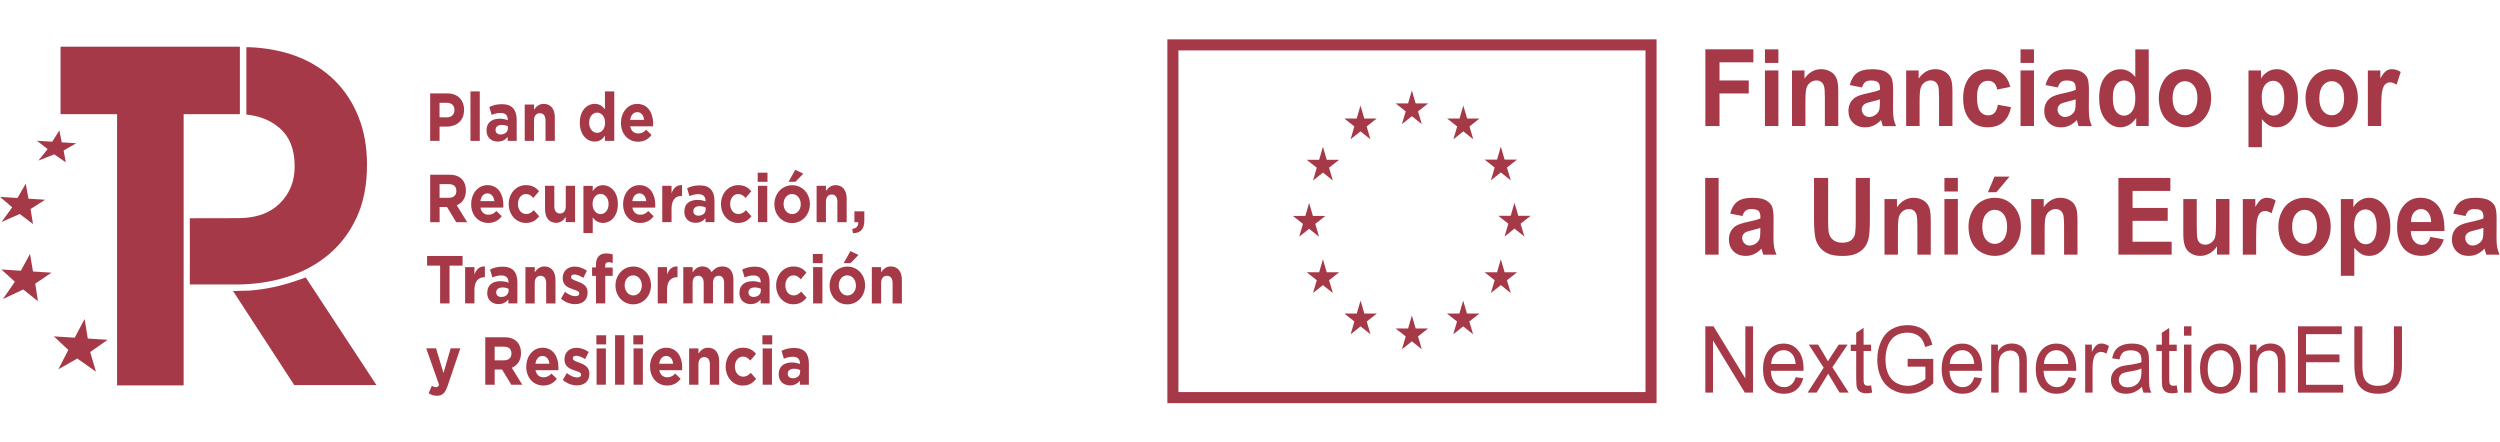 <svg xmlns="http://www.w3.org/2000/svg" width="226" height="40" viewBox="0 0 226 40" fill="none"><path d="M21.685 4.222V10.322H16.601V34.84H10.583V10.322H5.473V4.222H21.685Z" fill="#A63948"></path><path d="M27.636 25.08L26.795 25.375C25.427 25.854 24.021 26.153 22.597 26.267L21.068 26.308L26.601 34.812H34.032L27.636 25.076V25.08Z" fill="#A63948"></path><path d="M9.727 30.718L7.936 30.603L7.648 28.839L6.755 30.526L4.867 30.407L6.176 31.635L5.278 33.383L6.987 32.409L8.676 33.6L8.153 31.823L9.727 30.718Z" fill="#A63948"></path><path d="M4.654 24.65L2.983 24.544L2.714 22.951L1.884 24.474L0.123 24.36L1.345 25.469L0.265 27.029L2.101 26.169L3.428 27.229L3.188 25.641L4.654 24.65Z" fill="#A63948"></path><path d="M4.078 18.055L2.572 17.961L2.329 16.605L1.581 17.899L0 17.797L1.103 18.742L0.135 20.069L1.783 19.344L2.983 20.253L2.763 18.898L4.078 18.055Z" fill="#A63948"></path><path d="M6.893 12.949L5.581 12.867L5.364 11.795L4.721 12.81L3.342 12.724L4.306 13.477L3.469 14.517L4.901 13.952L5.947 14.677L5.753 13.604L6.893 12.949Z" fill="#A63948"></path><path d="M32.403 10.55C31.883 9.252 31.143 8.135 30.178 7.201C29.214 6.268 28.044 5.535 26.657 5.032C24.41 4.221 22.272 4.266 22.272 4.266C22.272 6.301 22.28 8.307 22.272 10.354C23.248 10.46 24.294 10.747 25.229 11.537C26.164 12.323 26.635 13.477 26.635 14.996V15.082C26.635 16.396 26.186 17.498 25.293 18.386C24.395 19.279 23.139 19.721 21.517 19.721L17.158 19.729C17.169 21.739 17.158 23.712 17.158 25.718H21.308C22.956 25.718 24.504 25.493 25.943 25.039C27.382 24.588 28.642 23.909 29.719 23C30.791 22.095 31.64 20.974 32.253 19.631C32.87 18.288 33.176 16.728 33.176 14.943V14.857C33.176 13.281 32.919 11.844 32.399 10.546" fill="#A63948"></path><path d="M40.41 10.608C40.836 10.608 41.083 10.325 41.083 9.957V9.945C41.083 9.523 40.821 9.294 40.392 9.294H39.734V10.604H40.41V10.608ZM38.881 8.446H40.466C41.39 8.446 41.95 9.052 41.95 9.928V9.941C41.95 10.931 41.251 11.447 40.384 11.447H39.737V12.733H38.885V8.446H38.881Z" fill="#A63948"></path><path d="M43.371 8.263H42.53V12.737H43.371V8.263Z" fill="#A63948"></path><path d="M45.916 11.579V11.415C45.771 11.341 45.584 11.292 45.378 11.292C45.019 11.292 44.799 11.452 44.799 11.746V11.759C44.799 12.008 44.986 12.156 45.258 12.156C45.651 12.156 45.916 11.918 45.916 11.579ZM43.984 11.791V11.779C43.984 11.063 44.477 10.731 45.176 10.731C45.475 10.731 45.692 10.789 45.901 10.866V10.813C45.901 10.428 45.685 10.211 45.266 10.211C44.944 10.211 44.716 10.277 44.447 10.387L44.234 9.679C44.559 9.519 44.881 9.417 45.386 9.417C45.845 9.417 46.178 9.552 46.387 9.785C46.608 10.031 46.709 10.391 46.709 10.834V12.737H45.894V12.381C45.688 12.631 45.408 12.799 44.997 12.799C44.436 12.799 43.98 12.442 43.98 11.796" fill="#A63948"></path><path d="M47.438 9.449H48.279V9.916C48.473 9.642 48.724 9.388 49.15 9.388C49.785 9.388 50.156 9.854 50.156 10.608V12.736H49.314V10.902C49.314 10.46 49.127 10.235 48.802 10.235C48.477 10.235 48.275 10.464 48.275 10.902V12.736H47.434V9.453H47.438V9.449Z" fill="#A63948"></path><path d="M54.701 11.1V11.088C54.701 10.543 54.372 10.179 53.984 10.179C53.595 10.179 53.258 10.535 53.258 11.088V11.1C53.258 11.644 53.591 12.009 53.984 12.009C54.376 12.009 54.701 11.648 54.701 11.1ZM52.414 11.1V11.088C52.414 9.99 53.06 9.389 53.763 9.389C54.212 9.389 54.488 9.618 54.686 9.88V8.263H55.531V12.737H54.686V12.267C54.484 12.574 54.2 12.799 53.763 12.799C53.072 12.799 52.414 12.197 52.414 11.1Z" fill="#A63948"></path><path d="M58.23 10.838C58.181 10.42 57.957 10.138 57.606 10.138C57.254 10.138 57.03 10.416 56.967 10.838H58.234H58.23ZM56.137 11.112V11.1C56.137 10.162 56.738 9.393 57.602 9.393C58.593 9.393 59.045 10.244 59.045 11.178C59.045 11.251 59.037 11.337 59.034 11.423H56.97C57.052 11.845 57.322 12.066 57.695 12.066C57.98 12.066 58.185 11.968 58.413 11.726L58.895 12.201C58.619 12.582 58.219 12.811 57.68 12.811C56.791 12.811 56.133 12.119 56.133 11.116" fill="#A63948"></path><path d="M40.601 17.879C41.016 17.879 41.255 17.633 41.255 17.273V17.261C41.255 16.855 41.001 16.646 40.586 16.646H39.737V17.879H40.601ZM38.885 15.795H40.657C41.15 15.795 41.531 15.946 41.786 16.229C42.002 16.466 42.118 16.806 42.118 17.211V17.224C42.118 17.916 41.782 18.349 41.288 18.554L42.234 20.085H41.24L40.41 18.714H39.741V20.085H38.889V15.795H38.885Z" fill="#A63948"></path><path d="M44.69 18.181C44.642 17.764 44.417 17.481 44.066 17.481C43.715 17.481 43.49 17.76 43.427 18.181H44.694H44.69ZM42.597 18.456V18.444C42.597 17.506 43.199 16.736 44.062 16.736C45.053 16.736 45.505 17.588 45.505 18.521C45.505 18.595 45.498 18.681 45.494 18.767H43.431C43.513 19.189 43.782 19.41 44.156 19.41C44.44 19.41 44.642 19.311 44.874 19.074L45.356 19.545C45.079 19.925 44.679 20.155 44.141 20.155C43.251 20.155 42.593 19.463 42.593 18.46" fill="#A63948"></path><path d="M45.987 18.46V18.448C45.987 17.51 46.634 16.736 47.542 16.736C48.099 16.736 48.451 16.945 48.727 17.289L48.212 17.899C48.025 17.678 47.838 17.539 47.539 17.539C47.12 17.539 46.821 17.948 46.821 18.431V18.444C46.821 18.947 47.112 19.348 47.572 19.348C47.853 19.348 48.047 19.213 48.253 19L48.746 19.553C48.458 19.901 48.126 20.155 47.535 20.155C46.645 20.155 45.991 19.397 45.991 18.46" fill="#A63948"></path><path d="M49.27 18.927V16.798H50.111V18.632C50.111 19.074 50.297 19.299 50.623 19.299C50.948 19.299 51.146 19.07 51.146 18.632V16.798H51.987V20.081H51.146V19.614C50.952 19.889 50.701 20.143 50.279 20.143C49.643 20.143 49.273 19.676 49.273 18.923" fill="#A63948"></path><path d="M55.015 18.448V18.436C55.015 17.892 54.682 17.527 54.29 17.527C53.897 17.527 53.568 17.887 53.568 18.436V18.448C53.568 18.993 53.897 19.357 54.29 19.357C54.682 19.357 55.015 19.001 55.015 18.448ZM52.742 16.803H53.583V17.273C53.785 16.966 54.069 16.741 54.507 16.741C55.198 16.741 55.856 17.343 55.856 18.44V18.453C55.856 19.55 55.209 20.151 54.507 20.151C54.058 20.151 53.781 19.922 53.583 19.66V21.069H52.742V16.803Z" fill="#A63948"></path><path d="M58.424 18.181C58.376 17.764 58.151 17.481 57.8 17.481C57.449 17.481 57.224 17.76 57.161 18.181H58.428H58.424ZM56.331 18.456V18.444C56.331 17.506 56.933 16.736 57.796 16.736C58.787 16.736 59.239 17.588 59.239 18.521C59.239 18.595 59.232 18.681 59.228 18.767H57.164C57.247 19.189 57.512 19.41 57.89 19.41C58.174 19.41 58.376 19.311 58.607 19.074L59.09 19.545C58.813 19.925 58.413 20.155 57.875 20.155C56.985 20.155 56.327 19.463 56.327 18.46" fill="#A63948"></path><path d="M59.867 16.798H60.708V17.461C60.88 17.011 61.157 16.712 61.654 16.737V17.711H61.609C61.048 17.711 60.708 18.088 60.708 18.87V20.081H59.867V16.798Z" fill="#A63948"></path><path d="M63.796 18.922V18.759C63.65 18.685 63.464 18.636 63.258 18.636C62.899 18.636 62.678 18.796 62.678 19.086V19.099C62.678 19.348 62.865 19.496 63.138 19.496C63.531 19.496 63.796 19.258 63.796 18.918M61.864 19.131V19.119C61.864 18.403 62.357 18.071 63.056 18.071C63.355 18.071 63.572 18.128 63.781 18.206V18.153C63.781 17.768 63.565 17.551 63.146 17.551C62.824 17.551 62.596 17.621 62.327 17.731L62.114 17.019C62.439 16.859 62.761 16.757 63.265 16.757C63.725 16.757 64.058 16.892 64.267 17.125C64.488 17.371 64.589 17.731 64.589 18.173V20.081H63.774V19.725C63.568 19.975 63.288 20.142 62.877 20.142C62.316 20.142 61.86 19.786 61.86 19.135" fill="#A63948"></path><path d="M65.176 18.46V18.448C65.176 17.51 65.823 16.736 66.731 16.736C67.288 16.736 67.639 16.945 67.916 17.289L67.4 17.899C67.213 17.678 67.026 17.539 66.723 17.539C66.305 17.539 66.006 17.948 66.006 18.431V18.444C66.006 18.947 66.297 19.348 66.757 19.348C67.041 19.348 67.232 19.213 67.437 19L67.931 19.553C67.643 19.901 67.31 20.155 66.72 20.155C65.83 20.155 65.176 19.397 65.176 18.46Z" fill="#A63948"></path><path d="M68.517 16.798H69.359V20.081H68.517V16.798ZM68.495 15.61H69.381V16.437H68.495V15.61Z" fill="#A63948"></path><path d="M71.893 15.352L72.618 15.7L71.901 16.437H71.28L71.893 15.352ZM72.387 18.46V18.448C72.387 17.965 72.073 17.539 71.605 17.539C71.138 17.539 70.835 17.952 70.835 18.435V18.448C70.835 18.931 71.153 19.356 71.617 19.356C72.08 19.356 72.387 18.947 72.387 18.464M70.005 18.464V18.452C70.005 17.51 70.693 16.744 71.617 16.744C72.54 16.744 73.216 17.498 73.216 18.439V18.452C73.216 19.397 72.532 20.163 71.605 20.163C70.678 20.163 70.005 19.41 70.005 18.468" fill="#A63948"></path><path d="M73.826 16.798H74.667V17.264C74.862 16.99 75.112 16.736 75.534 16.736C76.17 16.736 76.54 17.203 76.54 17.956V20.085H75.699V18.251C75.699 17.809 75.512 17.584 75.191 17.584C74.869 17.584 74.663 17.813 74.663 18.251V20.085H73.822V16.802H73.826V16.798Z" fill="#A63948"></path><path d="M77.041 20.692C77.422 20.647 77.613 20.434 77.583 20.086H77.239V19.107H78.136V19.934C78.136 20.745 77.77 21.068 77.112 21.081L77.041 20.696V20.692Z" fill="#A63948"></path><path d="M39.786 24.012H38.608V23.14H41.816V24.012H40.638V27.43H39.786V24.012Z" fill="#A63948"></path><path d="M42.047 24.147H42.889V24.81C43.06 24.356 43.337 24.061 43.834 24.085V25.06H43.789C43.229 25.06 42.889 25.436 42.889 26.218V27.43H42.047V24.147Z" fill="#A63948"></path><path d="M45.976 26.271V26.107C45.83 26.034 45.643 25.985 45.438 25.985C45.079 25.985 44.858 26.144 44.858 26.435V26.447C44.858 26.697 45.045 26.844 45.318 26.844C45.711 26.844 45.976 26.607 45.976 26.267M44.047 26.48V26.468C44.047 25.751 44.537 25.42 45.24 25.42C45.539 25.42 45.756 25.477 45.965 25.555V25.502C45.965 25.117 45.748 24.9 45.329 24.9C45.008 24.9 44.78 24.969 44.511 25.08L44.298 24.367C44.623 24.208 44.944 24.105 45.449 24.105C45.909 24.105 46.242 24.241 46.451 24.474C46.671 24.72 46.772 25.08 46.772 25.522V27.43H45.957V27.074C45.752 27.327 45.468 27.491 45.06 27.491C44.499 27.491 44.044 27.135 44.044 26.484" fill="#A63948"></path><path d="M47.501 24.146H48.342V24.613C48.537 24.339 48.787 24.085 49.21 24.085C49.845 24.085 50.215 24.552 50.215 25.305V27.434H49.374V25.6C49.374 25.158 49.187 24.932 48.866 24.932C48.544 24.932 48.339 25.162 48.339 25.6V27.434H47.498V24.151H47.501V24.146Z" fill="#A63948"></path><path d="M50.716 26.996L51.075 26.382C51.397 26.64 51.733 26.775 52.01 26.775C52.253 26.775 52.365 26.677 52.365 26.529V26.517C52.365 26.317 52.077 26.247 51.752 26.136C51.337 26.001 50.866 25.788 50.866 25.15V25.137C50.866 24.47 51.355 24.098 51.95 24.098C52.324 24.098 52.735 24.237 53.056 24.478L52.735 25.121C52.44 24.933 52.148 24.814 51.931 24.814C51.714 24.814 51.621 24.912 51.621 25.043V25.056C51.621 25.24 51.905 25.326 52.223 25.449C52.638 25.6 53.12 25.821 53.12 26.423V26.435C53.12 27.164 52.626 27.496 51.983 27.496C51.569 27.496 51.105 27.34 50.712 27" fill="#A63948"></path><path d="M53.872 24.941H53.524V24.175H53.872V23.966C53.872 23.602 53.954 23.34 54.111 23.168C54.264 22.996 54.492 22.91 54.791 22.91C55.057 22.91 55.232 22.947 55.389 23.004V23.778C55.266 23.729 55.15 23.7 55.008 23.7C54.814 23.7 54.705 23.811 54.705 24.056V24.183H55.386V24.941H54.716V27.43H53.875V24.941H53.872Z" fill="#A63948"></path><path d="M58.021 25.809V25.797C58.021 25.314 57.707 24.892 57.24 24.892C56.772 24.892 56.469 25.302 56.469 25.785V25.797C56.469 26.28 56.783 26.706 57.251 26.706C57.718 26.706 58.021 26.296 58.021 25.813M55.64 25.813V25.801C55.64 24.859 56.328 24.094 57.251 24.094C58.174 24.094 58.851 24.847 58.851 25.789V25.801C58.851 26.747 58.167 27.512 57.24 27.512C56.312 27.512 55.64 26.759 55.64 25.817" fill="#A63948"></path><path d="M59.46 24.147H60.301V24.81C60.473 24.356 60.75 24.061 61.247 24.085V25.06H61.202C60.641 25.06 60.301 25.436 60.301 26.218V27.43H59.46V24.147Z" fill="#A63948"></path><path d="M61.774 24.146H62.615V24.613C62.809 24.339 63.063 24.085 63.49 24.085C63.878 24.085 64.17 24.273 64.327 24.605C64.589 24.269 64.899 24.085 65.299 24.085C65.923 24.085 66.301 24.503 66.301 25.293V27.43H65.46V25.596C65.46 25.154 65.28 24.928 64.966 24.928C64.652 24.928 64.454 25.158 64.454 25.596V27.43H63.613V25.596C63.613 25.154 63.434 24.928 63.12 24.928C62.806 24.928 62.611 25.158 62.611 25.596V27.43H61.77V24.146H61.774Z" fill="#A63948"></path><path d="M68.783 26.271V26.107C68.637 26.034 68.45 25.985 68.245 25.985C67.886 25.985 67.662 26.144 67.662 26.435V26.447C67.662 26.697 67.852 26.844 68.121 26.844C68.514 26.844 68.779 26.607 68.779 26.267M66.847 26.48V26.468C66.847 25.751 67.34 25.42 68.039 25.42C68.338 25.42 68.555 25.477 68.764 25.555V25.502C68.764 25.117 68.547 24.9 68.129 24.9C67.807 24.9 67.579 24.969 67.31 25.08L67.097 24.367C67.422 24.208 67.744 24.105 68.248 24.105C68.708 24.105 69.041 24.241 69.25 24.474C69.471 24.72 69.572 25.08 69.572 25.522V27.43H68.757V27.074C68.551 27.327 68.271 27.491 67.86 27.491C67.299 27.491 66.843 27.135 66.843 26.484" fill="#A63948"></path><path d="M70.163 25.809V25.797C70.163 24.86 70.809 24.09 71.718 24.09C72.275 24.09 72.622 24.299 72.903 24.642L72.387 25.253C72.2 25.031 72.013 24.892 71.714 24.892C71.295 24.892 70.996 25.302 70.996 25.785V25.797C70.996 26.301 71.288 26.706 71.748 26.706C72.028 26.706 72.222 26.571 72.428 26.358L72.918 26.911C72.63 27.259 72.301 27.508 71.707 27.508C70.817 27.508 70.163 26.751 70.163 25.813" fill="#A63948"></path><path d="M73.504 24.147H74.346V27.431H73.504V24.147ZM73.482 22.96H74.368V23.787H73.482V22.96Z" fill="#A63948"></path><path d="M76.88 22.701L77.605 23.049L76.888 23.786H76.267L76.88 22.701ZM77.374 25.808V25.796C77.374 25.313 77.06 24.891 76.596 24.891C76.132 24.891 75.826 25.301 75.826 25.788V25.8C75.826 26.283 76.144 26.709 76.607 26.709C77.071 26.709 77.377 26.3 77.377 25.817M74.996 25.817V25.804C74.996 24.863 75.684 24.097 76.603 24.097C77.523 24.097 78.204 24.851 78.204 25.792V25.804C78.204 26.75 77.519 27.516 76.596 27.516C75.673 27.516 74.996 26.762 74.996 25.821" fill="#A63948"></path><path d="M78.813 24.146H79.654V24.613C79.849 24.339 80.099 24.085 80.525 24.085C81.161 24.085 81.531 24.552 81.531 25.305V27.434H80.69V25.6C80.69 25.158 80.503 24.932 80.181 24.932C79.86 24.932 79.654 25.162 79.654 25.6V27.434H78.813V24.151V24.146Z" fill="#A63948"></path><path d="M38.754 35.548L39.038 34.873C39.15 34.947 39.289 35 39.397 35C39.543 35 39.621 34.951 39.692 34.787L38.53 31.491H39.419L40.092 33.727L40.739 31.491H41.614L40.474 34.856C40.246 35.524 40.003 35.778 39.498 35.778C39.195 35.778 38.967 35.692 38.75 35.548" fill="#A63948"></path><path d="M45.58 32.572C45.995 32.572 46.234 32.327 46.234 31.966V31.954C46.234 31.549 45.98 31.34 45.565 31.34H44.717V32.572H45.58ZM43.864 30.488H45.636C46.13 30.488 46.511 30.64 46.765 30.922C46.982 31.16 47.098 31.5 47.098 31.905V31.917C47.098 32.609 46.761 33.043 46.268 33.248L47.214 34.779H46.219L45.389 33.407H44.72V34.779H43.868V30.488H43.864Z" fill="#A63948"></path><path d="M49.67 32.879C49.621 32.461 49.397 32.179 49.046 32.179C48.694 32.179 48.47 32.453 48.403 32.879H49.67ZM47.577 33.153V33.141C47.577 32.203 48.178 31.434 49.042 31.434C50.032 31.434 50.485 32.285 50.485 33.219C50.485 33.292 50.477 33.378 50.474 33.464H48.41C48.492 33.886 48.758 34.107 49.135 34.107C49.419 34.107 49.621 34.009 49.853 33.771L50.335 34.242C50.059 34.619 49.659 34.852 49.12 34.852C48.231 34.852 47.573 34.16 47.573 33.157" fill="#A63948"></path><path d="M50.881 34.34L51.24 33.726C51.561 33.984 51.898 34.119 52.174 34.119C52.417 34.119 52.53 34.021 52.53 33.873V33.861C52.53 33.66 52.242 33.591 51.916 33.48C51.502 33.345 51.027 33.128 51.027 32.494V32.481C51.027 31.814 51.517 31.441 52.111 31.441C52.485 31.441 52.896 31.581 53.217 31.822L52.896 32.465C52.604 32.277 52.309 32.158 52.092 32.158C51.875 32.158 51.782 32.256 51.782 32.387V32.399C51.782 32.584 52.066 32.67 52.384 32.792C52.799 32.944 53.281 33.165 53.281 33.767V33.779C53.281 34.508 52.788 34.839 52.148 34.839C51.733 34.839 51.27 34.684 50.873 34.344" fill="#A63948"></path><path d="M53.931 31.495H54.772V34.778H53.931V31.495ZM53.909 30.308H54.795V31.135H53.909V30.308Z" fill="#A63948"></path><path d="M56.443 30.304H55.602V34.778H56.443V30.304Z" fill="#A63948"></path><path d="M57.273 31.495H58.114V34.778H57.273V31.495ZM57.251 30.308H58.137V31.135H57.251V30.308Z" fill="#A63948"></path><path d="M60.855 32.879C60.806 32.461 60.586 32.179 60.23 32.179C59.875 32.179 59.655 32.453 59.591 32.879H60.858H60.855ZM58.761 33.153V33.141C58.761 32.203 59.363 31.434 60.227 31.434C61.217 31.434 61.673 32.285 61.673 33.219C61.673 33.292 61.666 33.378 61.662 33.464H59.599C59.681 33.886 59.95 34.107 60.324 34.107C60.608 34.107 60.813 34.009 61.045 33.771L61.528 34.242C61.251 34.619 60.851 34.852 60.316 34.852C59.427 34.852 58.769 34.16 58.769 33.157" fill="#A63948"></path><path d="M62.297 31.495H63.139V31.962C63.333 31.687 63.583 31.434 64.01 31.434C64.645 31.434 65.015 31.9 65.015 32.654V34.782H64.174V32.948C64.174 32.506 63.987 32.281 63.666 32.281C63.344 32.281 63.139 32.51 63.139 32.948V34.782H62.297V31.499V31.495Z" fill="#A63948"></path><path d="M65.602 33.153V33.141C65.602 32.203 66.249 31.434 67.157 31.434C67.714 31.434 68.066 31.642 68.342 31.986L67.826 32.596C67.639 32.375 67.453 32.236 67.153 32.236C66.735 32.236 66.436 32.645 66.436 33.129V33.141C66.436 33.644 66.727 34.05 67.187 34.05C67.467 34.05 67.662 33.914 67.867 33.702L68.357 34.254C68.069 34.602 67.74 34.856 67.146 34.856C66.256 34.856 65.602 34.099 65.602 33.161" fill="#A63948"></path><path d="M68.944 31.495H69.785V34.778H68.944V31.495ZM68.921 30.308H69.807V31.135H68.921V30.308Z" fill="#A63948"></path><path d="M72.331 33.62V33.456C72.185 33.382 71.998 33.333 71.793 33.333C71.434 33.333 71.213 33.493 71.213 33.784V33.796C71.213 34.05 71.4 34.193 71.673 34.193C72.066 34.193 72.331 33.956 72.331 33.616M70.398 33.829V33.816C70.398 33.1 70.892 32.768 71.591 32.768C71.89 32.768 72.107 32.826 72.316 32.903V32.85C72.316 32.465 72.099 32.248 71.68 32.248C71.359 32.248 71.131 32.314 70.862 32.428L70.649 31.716C70.974 31.556 71.295 31.454 71.8 31.454C72.26 31.454 72.593 31.589 72.802 31.823C73.022 32.068 73.123 32.428 73.123 32.871V34.778H72.308V34.422C72.103 34.676 71.819 34.84 71.411 34.84C70.851 34.84 70.394 34.484 70.394 33.833" fill="#A63948"></path><path d="M149.253 4.057V35.943H106.03V4.057H149.253Z" stroke="#A63948"></path><path d="M126.733 11.225L127.634 10.508L128.531 11.225L128.187 10.066L129.1 9.35H127.974L127.634 8.175L127.29 9.35H126.165L127.077 10.066L126.733 11.225Z" fill="#A63948"></path><path d="M122.091 12.592L122.988 11.876L123.885 12.592L123.545 11.43L124.457 10.713H123.332L122.988 9.538L122.644 10.717L121.522 10.713L122.435 11.43L122.091 12.592Z" fill="#A63948"></path><path d="M119.594 13.268L119.25 14.447L118.125 14.443L119.037 15.159L118.696 16.322L119.594 15.601L120.491 16.322L120.147 15.159L121.059 14.443H119.938L119.594 13.268Z" fill="#A63948"></path><path d="M118.345 20.681L119.242 21.398L118.902 20.239L119.81 19.523H118.689L118.345 18.348L118.001 19.523H116.879L117.788 20.239L117.448 21.398L118.345 20.681Z" fill="#A63948"></path><path d="M119.938 24.615L119.594 23.44L119.25 24.615H118.125L119.037 25.332L118.696 26.49L119.594 25.774L120.491 26.49L120.147 25.332L121.059 24.615H119.938Z" fill="#A63948"></path><path d="M123.339 28.346L122.995 27.171L122.651 28.346H121.53L122.438 29.062L122.098 30.221L122.995 29.504L123.892 30.221L123.552 29.062L124.464 28.346H123.339Z" fill="#A63948"></path><path d="M127.978 29.696L127.634 28.521L127.29 29.696H126.165L127.077 30.413L126.737 31.572L127.634 30.855L128.531 31.572L128.187 30.413L129.1 29.696H127.978Z" fill="#A63948"></path><path d="M132.613 28.346L132.27 27.171L131.926 28.346H130.804L131.716 29.062L131.372 30.221L132.27 29.504L133.167 30.221L132.827 29.062L133.739 28.346H132.613Z" fill="#A63948"></path><path d="M136.019 24.615L135.675 23.44L135.331 24.615H134.21L135.118 25.332L134.778 26.49L135.675 25.774L136.573 26.49L136.229 25.332L137.141 24.615H136.019Z" fill="#A63948"></path><path d="M138.374 19.507H137.253L136.909 18.332L136.565 19.511L135.44 19.507L136.352 20.223L136.012 21.386L136.909 20.666L137.806 21.386L137.462 20.223L138.374 19.507Z" fill="#A63948"></path><path d="M134.778 16.305L135.675 15.588L136.573 16.305L136.229 15.146L137.141 14.43H136.019L135.675 13.255L135.331 14.43H134.21L135.118 15.146L134.778 16.305Z" fill="#A63948"></path><path d="M132.285 9.542L131.941 10.717L130.819 10.713L131.728 11.433L131.388 12.592L132.285 11.876L133.182 12.592L132.842 11.433L133.75 10.713H132.629L132.285 9.542Z" fill="#A63948"></path><path d="M154.165 11.392V4.457H158.505V5.632H155.443V7.274H158.086V8.449H155.443V11.396H154.165V11.392Z" fill="#A63948"></path><path d="M159.551 5.689V4.461H160.766V5.689H159.551ZM159.551 11.392V6.369H160.766V11.392H159.551Z" fill="#A63948"></path><path d="M166.183 11.392H164.968V8.829C164.968 8.289 164.942 7.937 164.889 7.777C164.837 7.617 164.755 7.494 164.635 7.404C164.519 7.314 164.377 7.273 164.213 7.273C164.004 7.273 163.813 7.335 163.648 7.462C163.48 7.589 163.368 7.756 163.304 7.961C163.241 8.166 163.211 8.555 163.211 9.116V11.392H161.996V6.369H163.125V7.105C163.525 6.536 164.03 6.254 164.635 6.254C164.904 6.254 165.147 6.307 165.368 6.414C165.589 6.52 165.757 6.655 165.873 6.819C165.985 6.983 166.067 7.171 166.112 7.376C166.157 7.58 166.179 7.883 166.179 8.268V11.392H166.183Z" fill="#A63948"></path><path d="M168.321 7.905L167.218 7.688C167.342 7.2 167.555 6.844 167.857 6.611C168.16 6.378 168.609 6.259 169.207 6.259C169.749 6.259 170.153 6.328 170.418 6.468C170.684 6.607 170.87 6.787 170.979 7.004C171.087 7.221 171.14 7.618 171.14 8.195L171.128 9.747C171.128 10.189 171.147 10.512 171.188 10.725C171.226 10.934 171.3 11.159 171.405 11.401H170.205C170.175 11.311 170.134 11.18 170.089 11.008C170.071 10.93 170.056 10.877 170.044 10.852C169.839 11.073 169.614 11.237 169.379 11.348C169.143 11.458 168.889 11.511 168.624 11.511C168.153 11.511 167.779 11.372 167.506 11.09C167.233 10.807 167.099 10.455 167.099 10.025C167.099 9.743 167.162 9.489 167.286 9.268C167.409 9.047 167.585 8.875 167.805 8.756C168.029 8.637 168.351 8.535 168.77 8.445C169.338 8.33 169.73 8.22 169.947 8.117V7.986C169.947 7.733 169.891 7.548 169.775 7.442C169.659 7.331 169.442 7.278 169.125 7.278C168.908 7.278 168.74 7.323 168.62 7.417C168.5 7.512 168.4 7.675 168.325 7.909L168.321 7.905ZM169.943 8.981C169.786 9.039 169.543 9.104 169.203 9.186C168.867 9.264 168.646 9.342 168.542 9.419C168.385 9.542 168.302 9.698 168.302 9.886C168.302 10.074 168.366 10.234 168.493 10.369C168.62 10.504 168.781 10.574 168.975 10.574C169.196 10.574 169.401 10.496 169.603 10.336C169.749 10.218 169.846 10.07 169.891 9.898C169.921 9.784 169.94 9.571 169.94 9.251V8.985H169.943V8.981Z" fill="#A63948"></path><path d="M176.504 11.392H175.289V8.829C175.289 8.289 175.263 7.937 175.21 7.777C175.158 7.617 175.076 7.494 174.956 7.404C174.84 7.314 174.698 7.273 174.534 7.273C174.324 7.273 174.134 7.335 173.969 7.462C173.801 7.589 173.689 7.756 173.625 7.961C173.562 8.166 173.532 8.555 173.532 9.116V11.392H172.317V6.369H173.446V7.105C173.846 6.536 174.35 6.254 174.956 6.254C175.225 6.254 175.468 6.307 175.689 6.414C175.909 6.52 176.078 6.655 176.193 6.819C176.306 6.983 176.388 7.171 176.433 7.376C176.478 7.58 176.5 7.883 176.5 8.268V11.392H176.504Z" fill="#A63948"></path><path d="M181.737 7.855L180.541 8.093C180.5 7.831 180.41 7.634 180.268 7.503C180.126 7.372 179.939 7.303 179.715 7.303C179.412 7.303 179.173 7.417 178.99 7.647C178.81 7.876 178.721 8.257 178.721 8.793C178.721 9.391 178.81 9.808 178.993 10.058C179.177 10.308 179.423 10.426 179.73 10.426C179.962 10.426 180.149 10.353 180.294 10.209C180.44 10.066 180.545 9.821 180.605 9.468L181.797 9.69C181.674 10.287 181.435 10.742 181.083 11.049C180.732 11.356 180.261 11.507 179.67 11.507C179.001 11.507 178.463 11.274 178.066 10.811C177.666 10.349 177.468 9.706 177.468 8.887C177.468 8.068 177.67 7.413 178.07 6.951C178.47 6.488 179.012 6.259 179.692 6.259C180.249 6.259 180.694 6.39 181.023 6.652C181.352 6.914 181.592 7.315 181.734 7.855H181.737Z" fill="#A63948"></path><path d="M182.657 5.689V4.461H183.872V5.689H182.657ZM182.657 11.392V6.369H183.872V11.392H182.657Z" fill="#A63948"></path><path d="M186.021 7.905L184.918 7.688C185.042 7.2 185.255 6.844 185.558 6.611C185.86 6.378 186.309 6.259 186.907 6.259C187.449 6.259 187.853 6.328 188.118 6.468C188.384 6.607 188.571 6.787 188.679 7.004C188.787 7.221 188.84 7.618 188.84 8.195L188.829 9.747C188.829 10.189 188.847 10.512 188.888 10.725C188.926 10.934 189.001 11.159 189.105 11.401H187.905C187.875 11.311 187.834 11.18 187.789 11.008C187.771 10.93 187.756 10.877 187.745 10.852C187.539 11.073 187.315 11.237 187.079 11.348C186.844 11.458 186.589 11.511 186.324 11.511C185.853 11.511 185.479 11.372 185.206 11.09C184.933 10.807 184.799 10.455 184.799 10.025C184.799 9.743 184.862 9.489 184.986 9.268C185.109 9.047 185.285 8.875 185.505 8.756C185.73 8.637 186.051 8.535 186.47 8.445C187.038 8.33 187.431 8.22 187.647 8.117V7.986C187.647 7.733 187.591 7.548 187.475 7.442C187.36 7.331 187.143 7.278 186.825 7.278C186.608 7.278 186.44 7.323 186.32 7.417C186.201 7.512 186.1 7.675 186.025 7.909L186.021 7.905ZM187.644 8.981C187.487 9.039 187.244 9.104 186.903 9.186C186.567 9.264 186.346 9.342 186.242 9.419C186.085 9.542 186.003 9.698 186.003 9.886C186.003 10.074 186.066 10.234 186.193 10.369C186.32 10.504 186.481 10.574 186.675 10.574C186.896 10.574 187.102 10.496 187.303 10.336C187.449 10.218 187.546 10.07 187.591 9.898C187.621 9.784 187.64 9.571 187.64 9.251V8.985H187.644V8.981Z" fill="#A63948"></path><path d="M194.242 11.392H193.113V10.655C192.926 10.941 192.705 11.154 192.451 11.298C192.197 11.437 191.939 11.506 191.681 11.506C191.154 11.506 190.701 11.273 190.328 10.81C189.95 10.344 189.763 9.697 189.763 8.866C189.763 8.035 189.946 7.367 190.313 6.925C190.679 6.483 191.139 6.262 191.7 6.262C192.212 6.262 192.657 6.495 193.03 6.962V4.465H194.245V11.4V11.392H194.242ZM191.001 8.772C191.001 9.308 191.068 9.697 191.202 9.934C191.397 10.282 191.673 10.454 192.025 10.454C192.305 10.454 192.541 10.323 192.739 10.065C192.933 9.803 193.034 9.419 193.034 8.899C193.034 8.321 192.941 7.908 192.75 7.654C192.559 7.4 192.316 7.273 192.021 7.273C191.726 7.273 191.49 7.4 191.296 7.65C191.101 7.9 191.004 8.276 191.004 8.772H191.001Z" fill="#A63948"></path><path d="M195.158 8.809C195.158 8.366 195.258 7.941 195.457 7.527C195.655 7.114 195.935 6.798 196.301 6.581C196.664 6.364 197.072 6.254 197.52 6.254C198.215 6.254 198.784 6.5 199.225 6.995C199.67 7.49 199.89 8.113 199.89 8.866C199.89 9.619 199.666 10.258 199.217 10.757C198.769 11.257 198.204 11.506 197.528 11.506C197.109 11.506 196.705 11.404 196.324 11.195C195.943 10.986 195.651 10.684 195.453 10.278C195.255 9.877 195.154 9.386 195.154 8.809H195.158ZM196.402 8.878C196.402 9.378 196.511 9.758 196.728 10.024C196.944 10.29 197.21 10.421 197.528 10.421C197.845 10.421 198.111 10.29 198.324 10.024C198.537 9.758 198.645 9.373 198.645 8.87C198.645 8.366 198.537 7.998 198.324 7.736C198.111 7.47 197.845 7.339 197.528 7.339C197.21 7.339 196.944 7.47 196.728 7.736C196.511 8.002 196.402 8.383 196.402 8.882V8.878Z" fill="#A63948"></path><path d="M203.262 6.369H204.395V7.105C204.541 6.852 204.739 6.647 204.989 6.491C205.24 6.332 205.516 6.254 205.823 6.254C206.354 6.254 206.806 6.483 207.18 6.942C207.55 7.4 207.737 8.035 207.737 8.854C207.737 9.672 207.55 10.344 207.176 10.81C206.802 11.277 206.35 11.506 205.815 11.506C205.561 11.506 205.333 11.453 205.128 11.343C204.922 11.232 204.705 11.044 204.477 10.774V13.304H203.262V6.369ZM204.462 8.796C204.462 9.361 204.563 9.779 204.769 10.049C204.974 10.319 205.221 10.454 205.516 10.454C205.812 10.454 206.032 10.332 206.219 10.082C206.406 9.836 206.499 9.427 206.499 8.862C206.499 8.334 206.402 7.945 206.212 7.687C206.017 7.433 205.778 7.302 205.494 7.302C205.21 7.302 204.952 7.429 204.754 7.679C204.559 7.928 204.458 8.301 204.458 8.792H204.462V8.796Z" fill="#A63948"></path><path d="M208.421 8.809C208.421 8.366 208.522 7.941 208.72 7.527C208.918 7.114 209.198 6.798 209.565 6.581C209.927 6.364 210.335 6.254 210.783 6.254C211.479 6.254 212.047 6.5 212.488 6.995C212.933 7.49 213.153 8.113 213.153 8.866C213.153 9.619 212.929 10.258 212.48 10.757C212.032 11.257 211.467 11.506 210.791 11.506C210.372 11.506 209.968 11.404 209.587 11.195C209.206 10.986 208.914 10.684 208.716 10.278C208.518 9.877 208.417 9.386 208.417 8.809H208.421ZM209.666 8.878C209.666 9.378 209.774 9.758 209.991 10.024C210.208 10.29 210.473 10.421 210.791 10.421C211.108 10.421 211.374 10.29 211.587 10.024C211.8 9.758 211.908 9.373 211.908 8.87C211.908 8.366 211.8 7.998 211.587 7.736C211.374 7.47 211.108 7.339 210.791 7.339C210.473 7.339 210.208 7.47 209.991 7.736C209.774 8.002 209.666 8.383 209.666 8.882V8.878Z" fill="#A63948"></path><path d="M215.269 11.392H214.054V6.369H215.183V7.081C215.378 6.745 215.549 6.52 215.703 6.414C215.856 6.307 216.032 6.254 216.226 6.254C216.503 6.254 216.768 6.336 217.026 6.504L216.649 7.662C216.443 7.519 216.252 7.445 216.077 7.445C215.901 7.445 215.763 7.498 215.643 7.601C215.523 7.703 215.434 7.887 215.363 8.158C215.295 8.424 215.262 8.989 215.262 9.84V11.392H215.269Z" fill="#A63948"></path><path d="M154.149 23.019V16.084H155.364V23.019H154.149Z" fill="#A63948"></path><path d="M157.514 19.527L156.411 19.31C156.534 18.823 156.748 18.466 157.05 18.233C157.353 18 157.802 17.881 158.4 17.881C158.942 17.881 159.346 17.951 159.611 18.09C159.876 18.229 160.063 18.409 160.172 18.626C160.28 18.843 160.333 19.24 160.333 19.817L160.321 21.369C160.321 21.811 160.34 22.134 160.381 22.347C160.418 22.556 160.493 22.781 160.598 23.023H159.398C159.368 22.933 159.327 22.802 159.282 22.63C159.263 22.552 159.248 22.499 159.237 22.474C159.032 22.695 158.807 22.859 158.572 22.97C158.336 23.08 158.082 23.133 157.817 23.133C157.346 23.133 156.972 22.994 156.699 22.712C156.426 22.429 156.292 22.077 156.292 21.647C156.292 21.365 156.355 21.111 156.478 20.89C156.602 20.669 156.777 20.497 156.998 20.378C157.222 20.259 157.544 20.157 157.962 20.067C158.531 19.952 158.923 19.842 159.14 19.739V19.608C159.14 19.355 159.084 19.171 158.968 19.064C158.852 18.953 158.635 18.9 158.318 18.9C158.101 18.9 157.933 18.945 157.813 19.039C157.693 19.134 157.592 19.297 157.518 19.531L157.514 19.527ZM159.136 20.603C158.979 20.661 158.736 20.726 158.396 20.808C158.06 20.886 157.839 20.964 157.734 21.041C157.577 21.164 157.495 21.32 157.495 21.508C157.495 21.696 157.559 21.856 157.686 21.991C157.813 22.126 157.974 22.196 158.168 22.196C158.389 22.196 158.594 22.118 158.796 21.958C158.942 21.84 159.039 21.692 159.084 21.52C159.114 21.406 159.133 21.193 159.133 20.873V20.607H159.136V20.603Z" fill="#A63948"></path><path d="M163.984 16.084H165.263V19.838C165.263 20.436 165.278 20.821 165.311 20.997C165.368 21.279 165.495 21.509 165.704 21.681C165.91 21.852 166.19 21.939 166.549 21.939C166.908 21.939 167.184 21.857 167.371 21.697C167.554 21.533 167.667 21.337 167.704 21.099C167.741 20.862 167.76 20.469 167.76 19.92V16.084H169.038V19.728C169.038 20.559 169.005 21.148 168.934 21.492C168.866 21.836 168.736 22.127 168.552 22.364C168.366 22.602 168.119 22.79 167.809 22.929C167.498 23.068 167.091 23.138 166.59 23.138C165.984 23.138 165.528 23.06 165.214 22.909C164.9 22.757 164.654 22.557 164.474 22.311C164.295 22.065 164.175 21.812 164.115 21.541C164.033 21.144 163.988 20.559 163.988 19.781V16.08L163.984 16.084Z" fill="#A63948"></path><path d="M174.545 23.019H173.33V20.456C173.33 19.916 173.304 19.564 173.252 19.404C173.199 19.244 173.117 19.121 172.998 19.031C172.882 18.941 172.74 18.9 172.575 18.9C172.366 18.9 172.175 18.962 172.011 19.089C171.842 19.215 171.73 19.383 171.667 19.588C171.603 19.793 171.573 20.182 171.573 20.742V23.019H170.358V17.995H171.487V18.732C171.887 18.163 172.392 17.881 172.998 17.881C173.267 17.881 173.51 17.934 173.73 18.041C173.951 18.147 174.119 18.282 174.235 18.446C174.347 18.61 174.429 18.798 174.474 19.003C174.519 19.211 174.541 19.51 174.541 19.895V23.019H174.545Z" fill="#A63948"></path><path d="M175.775 17.312V16.084H176.99V17.312H175.775ZM175.775 23.015V17.992H176.99V23.015H175.775Z" fill="#A63948"></path><path d="M177.954 20.435C177.954 19.993 178.055 19.567 178.253 19.154C178.452 18.741 178.732 18.425 179.098 18.208C179.461 17.991 179.868 17.881 180.317 17.881C181.012 17.881 181.58 18.126 182.022 18.622C182.466 19.117 182.687 19.739 182.687 20.493C182.687 21.246 182.463 21.885 182.014 22.384C181.566 22.884 181.001 23.133 180.324 23.133C179.906 23.133 179.502 23.031 179.121 22.822C178.739 22.613 178.448 22.311 178.25 21.905C178.052 21.504 177.951 21.013 177.951 20.435H177.954ZM179.199 20.505C179.199 21.005 179.308 21.385 179.524 21.651C179.741 21.917 180.007 22.048 180.324 22.048C180.642 22.048 180.908 21.917 181.121 21.651C181.334 21.385 181.442 21 181.442 20.497C181.442 19.993 181.334 19.625 181.121 19.363C180.908 19.097 180.642 18.966 180.324 18.966C180.007 18.966 179.741 19.097 179.524 19.363C179.308 19.629 179.199 20.01 179.199 20.509V20.505ZM179.708 17.377L180.302 15.965H181.663L180.474 17.377H179.704H179.708Z" fill="#A63948"></path><path d="M187.808 23.019H186.593V20.456C186.593 19.916 186.567 19.564 186.515 19.404C186.463 19.244 186.38 19.121 186.261 19.031C186.145 18.941 186.003 18.9 185.838 18.9C185.629 18.9 185.438 18.962 185.274 19.089C185.106 19.215 184.994 19.383 184.93 19.588C184.866 19.797 184.837 20.182 184.837 20.742V23.019H183.622V17.995H184.751V18.732C185.151 18.163 185.655 17.881 186.261 17.881C186.53 17.881 186.773 17.934 186.993 18.041C187.214 18.147 187.382 18.282 187.498 18.446C187.61 18.61 187.692 18.798 187.737 19.003C187.782 19.207 187.805 19.51 187.805 19.895V23.019H187.808Z" fill="#A63948"></path><path d="M191.505 23.019V16.084H196.201V17.259H192.784V18.798H195.961V19.965H192.784V21.852H196.32V23.019H191.505Z" fill="#A63948"></path><path d="M200.417 23.019V22.265C200.249 22.531 200.032 22.744 199.759 22.9C199.486 23.055 199.199 23.133 198.896 23.133C198.593 23.133 198.313 23.059 198.066 22.912C197.823 22.765 197.643 22.556 197.535 22.286C197.427 22.02 197.371 21.647 197.371 21.172V17.995H198.586V20.304C198.586 21.012 198.608 21.442 198.653 21.602C198.698 21.762 198.78 21.889 198.896 21.979C199.015 22.073 199.165 22.118 199.344 22.118C199.55 22.118 199.737 22.056 199.901 21.93C200.066 21.807 200.178 21.651 200.238 21.467C200.298 21.283 200.328 20.832 200.328 20.112V17.991H201.542V23.015H200.414H200.417V23.019Z" fill="#A63948"></path><path d="M203.965 23.019H202.75V17.995H203.879V18.708C204.073 18.372 204.245 18.147 204.399 18.041C204.552 17.934 204.728 17.881 204.922 17.881C205.199 17.881 205.464 17.963 205.722 18.131L205.344 19.289C205.139 19.146 204.948 19.072 204.772 19.072C204.597 19.072 204.458 19.125 204.339 19.228C204.219 19.33 204.129 19.514 204.058 19.785C203.991 20.051 203.957 20.616 203.957 21.467V23.019H203.965Z" fill="#A63948"></path><path d="M205.965 20.436C205.965 19.993 206.066 19.568 206.264 19.154C206.462 18.741 206.742 18.425 207.109 18.208C207.471 17.991 207.879 17.881 208.327 17.881C209.023 17.881 209.591 18.127 210.032 18.622C210.477 19.117 210.697 19.739 210.697 20.493C210.697 21.246 210.473 21.885 210.024 22.384C209.576 22.884 209.011 23.133 208.335 23.133C207.916 23.133 207.512 23.031 207.131 22.822C206.75 22.613 206.458 22.311 206.26 21.905C206.062 21.504 205.961 21.013 205.961 20.436H205.965ZM207.209 20.505C207.209 21.005 207.318 21.385 207.535 21.651C207.752 21.918 208.017 22.049 208.335 22.049C208.652 22.049 208.918 21.918 209.131 21.651C209.344 21.385 209.452 21 209.452 20.497C209.452 19.993 209.344 19.625 209.131 19.363C208.918 19.097 208.652 18.966 208.335 18.966C208.017 18.966 207.752 19.097 207.535 19.363C207.318 19.629 207.209 20.01 207.209 20.509V20.505Z" fill="#A63948"></path><path d="M211.613 17.995H212.746V18.732C212.892 18.479 213.09 18.274 213.34 18.118C213.591 17.959 213.867 17.881 214.174 17.881C214.705 17.881 215.157 18.11 215.531 18.569C215.901 19.027 216.088 19.662 216.088 20.48C216.088 21.299 215.901 21.971 215.527 22.437C215.153 22.904 214.701 23.133 214.166 23.133C213.912 23.133 213.684 23.076 213.479 22.97C213.273 22.859 213.056 22.671 212.828 22.401V24.931H211.613V17.995ZM212.813 20.423C212.813 20.988 212.914 21.406 213.12 21.676C213.325 21.946 213.572 22.081 213.867 22.081C214.163 22.081 214.383 21.958 214.57 21.709C214.757 21.463 214.851 21.054 214.851 20.489C214.851 19.961 214.753 19.572 214.563 19.314C214.368 19.06 214.129 18.929 213.845 18.929C213.561 18.929 213.303 19.056 213.105 19.306C212.91 19.555 212.81 19.928 212.81 20.419H212.813V20.423Z" fill="#A63948"></path><path d="M219.707 21.418L220.918 21.639C220.761 22.127 220.518 22.495 220.181 22.749C219.845 23.003 219.426 23.13 218.921 23.13C218.125 23.13 217.535 22.843 217.15 22.274C216.847 21.815 216.697 21.238 216.697 20.542C216.697 19.711 216.895 19.056 217.292 18.585C217.688 18.114 218.193 17.877 218.798 17.877C219.482 17.877 220.021 18.123 220.413 18.618C220.809 19.113 220.996 19.867 220.978 20.886H217.938C217.946 21.279 218.043 21.586 218.234 21.807C218.421 22.028 218.652 22.135 218.933 22.135C219.123 22.135 219.284 22.077 219.411 21.963C219.538 21.848 219.639 21.668 219.707 21.414V21.418ZM219.774 20.075C219.766 19.691 219.673 19.4 219.501 19.199C219.329 18.999 219.12 18.9 218.869 18.9C218.604 18.9 218.387 19.007 218.211 19.216C218.039 19.429 217.953 19.715 217.957 20.075H219.774Z" fill="#A63948"></path><path d="M222.876 19.527L221.773 19.31C221.897 18.823 222.11 18.466 222.413 18.233C222.715 18 223.164 17.881 223.762 17.881C224.304 17.881 224.708 17.951 224.973 18.09C225.239 18.229 225.426 18.409 225.534 18.626C225.642 18.843 225.695 19.24 225.695 19.817L225.684 21.369C225.684 21.811 225.702 22.134 225.743 22.347C225.781 22.556 225.856 22.781 225.96 23.023H224.76C224.73 22.933 224.689 22.802 224.644 22.63C224.626 22.552 224.611 22.499 224.6 22.474C224.394 22.695 224.17 22.859 223.934 22.97C223.699 23.08 223.444 23.133 223.179 23.133C222.708 23.133 222.334 22.994 222.061 22.712C221.788 22.429 221.654 22.077 221.654 21.647C221.654 21.365 221.717 21.111 221.841 20.89C221.964 20.669 222.14 20.497 222.36 20.378C222.585 20.259 222.906 20.157 223.325 20.067C223.893 19.952 224.286 19.842 224.502 19.739V19.608C224.502 19.355 224.446 19.171 224.33 19.064C224.214 18.953 223.998 18.9 223.68 18.9C223.463 18.9 223.295 18.945 223.175 19.039C223.056 19.134 222.955 19.297 222.88 19.531L222.876 19.527ZM224.499 20.603C224.342 20.661 224.099 20.726 223.758 20.808C223.422 20.886 223.201 20.964 223.097 21.041C222.94 21.164 222.858 21.32 222.858 21.508C222.858 21.696 222.921 21.856 223.048 21.991C223.175 22.126 223.336 22.196 223.53 22.196C223.751 22.196 223.957 22.118 224.158 21.958C224.304 21.84 224.401 21.692 224.446 21.52C224.476 21.406 224.495 21.193 224.495 20.873V20.607H224.499V20.603Z" fill="#A63948"></path><path d="M154.161 35.493V29.5H154.905L157.779 34.208V29.5H158.475V35.493H157.731L154.856 30.781V35.493H154.161Z" fill="#A63948"></path><path d="M162.317 34.097L163.012 34.191C162.904 34.638 162.698 34.982 162.403 35.227C162.108 35.473 161.73 35.596 161.267 35.596C160.687 35.596 160.227 35.399 159.887 35.01C159.547 34.617 159.379 34.069 159.379 33.364C159.379 32.66 159.551 32.067 159.895 31.666C160.239 31.26 160.684 31.06 161.233 31.06C161.783 31.06 162.198 31.256 162.534 31.653C162.87 32.05 163.039 32.603 163.039 33.324C163.039 33.369 163.039 33.434 163.039 33.52H160.082C160.108 33.999 160.231 34.363 160.452 34.617C160.672 34.871 160.949 34.998 161.282 34.998C161.528 34.998 161.738 34.928 161.913 34.785C162.089 34.642 162.227 34.417 162.328 34.105L162.321 34.097H162.317ZM160.112 32.906H162.325C162.295 32.542 162.209 32.267 162.07 32.083C161.857 31.801 161.581 31.657 161.237 31.657C160.927 31.657 160.669 31.772 160.459 31.997C160.25 32.222 160.134 32.525 160.112 32.906Z" fill="#A63948"></path><path d="M163.409 35.494L164.859 33.238L163.517 31.154H164.358L164.968 32.174C165.083 32.366 165.173 32.53 165.244 32.661C165.353 32.481 165.453 32.321 165.547 32.182L166.216 31.154H167.02L165.648 33.197L167.124 35.494H166.298L165.483 34.143L165.267 33.779L164.224 35.49H163.409V35.494Z" fill="#A63948"></path><path d="M169.147 34.838L169.244 35.489C169.053 35.534 168.885 35.554 168.736 35.554C168.493 35.554 168.302 35.514 168.167 35.428C168.033 35.342 167.939 35.231 167.883 35.096C167.827 34.961 167.801 34.67 167.801 34.228V31.731H167.308V31.157H167.801V30.081L168.47 29.639V31.157H169.147V31.731H168.47V34.269C168.47 34.478 168.481 34.613 168.508 34.674C168.53 34.736 168.571 34.781 168.623 34.818C168.676 34.854 168.754 34.871 168.852 34.871C168.926 34.871 169.023 34.862 169.147 34.842V34.838Z" fill="#A63948"></path><path d="M172.452 33.144V32.439H174.769V34.658C174.414 34.969 174.048 35.203 173.667 35.358C173.289 35.514 172.9 35.592 172.5 35.592C171.962 35.592 171.472 35.465 171.035 35.215C170.594 34.961 170.265 34.597 170.041 34.122C169.816 33.643 169.704 33.111 169.704 32.521C169.704 31.932 169.816 31.391 170.037 30.888C170.261 30.384 170.579 30.008 170.998 29.762C171.416 29.516 171.898 29.394 172.444 29.394C172.84 29.394 173.199 29.463 173.517 29.602C173.839 29.741 174.089 29.938 174.268 30.188C174.452 30.438 174.59 30.765 174.683 31.17L174.029 31.367C173.947 31.06 173.846 30.822 173.723 30.646C173.599 30.47 173.427 30.331 173.199 30.229C172.971 30.122 172.721 30.073 172.444 30.073C172.112 30.073 171.827 30.131 171.584 30.237C171.341 30.347 171.147 30.491 171.001 30.671C170.852 30.851 170.74 31.047 170.657 31.265C170.519 31.637 170.448 32.038 170.448 32.472C170.448 33.004 170.53 33.455 170.698 33.815C170.867 34.175 171.11 34.441 171.431 34.617C171.753 34.794 172.093 34.879 172.455 34.879C172.769 34.879 173.076 34.814 173.375 34.683C173.674 34.552 173.902 34.409 174.055 34.261V33.144H172.444H172.452Z" fill="#A63948"></path><path d="M178.467 34.097L179.162 34.191C179.053 34.638 178.848 34.982 178.553 35.227C178.257 35.473 177.88 35.596 177.416 35.596C176.837 35.596 176.377 35.399 176.037 35.01C175.697 34.617 175.528 34.069 175.528 33.364C175.528 32.66 175.7 32.067 176.044 31.666C176.388 31.26 176.833 31.06 177.382 31.06C177.932 31.06 178.347 31.256 178.683 31.653C179.02 32.05 179.188 32.603 179.188 33.324C179.188 33.369 179.188 33.434 179.188 33.52H176.231C176.257 33.999 176.381 34.363 176.601 34.617C176.822 34.871 177.098 34.998 177.431 34.998C177.678 34.998 177.887 34.928 178.063 34.785C178.239 34.642 178.377 34.417 178.478 34.105L178.47 34.097H178.467ZM176.261 32.906H178.474C178.444 32.542 178.358 32.267 178.22 32.083C178.007 31.801 177.73 31.657 177.386 31.657C177.076 31.657 176.818 31.772 176.609 31.997C176.399 32.222 176.283 32.525 176.261 32.906Z" fill="#A63948"></path><path d="M180.003 35.494V31.15H180.609V31.768C180.9 31.289 181.319 31.052 181.872 31.052C182.111 31.052 182.332 31.097 182.53 31.191C182.732 31.285 182.881 31.408 182.979 31.559C183.079 31.711 183.147 31.895 183.188 32.104C183.214 32.239 183.225 32.48 183.225 32.82V35.49H182.552V32.849C182.552 32.55 182.526 32.325 182.474 32.178C182.422 32.03 182.328 31.912 182.197 31.821C182.063 31.731 181.909 31.69 181.73 31.69C181.442 31.69 181.195 31.789 180.99 31.989C180.78 32.19 180.68 32.566 180.68 33.123V35.494H180.003Z" fill="#A63948"></path><path d="M186.971 34.097L187.666 34.191C187.558 34.638 187.352 34.982 187.057 35.227C186.762 35.473 186.384 35.596 185.921 35.596C185.341 35.596 184.881 35.399 184.541 35.01C184.201 34.617 184.033 34.069 184.033 33.364C184.033 32.66 184.205 32.067 184.549 31.666C184.893 31.264 185.337 31.06 185.887 31.06C186.436 31.06 186.851 31.256 187.188 31.653C187.524 32.05 187.692 32.603 187.692 33.324C187.692 33.369 187.692 33.434 187.692 33.52H184.736C184.762 33.999 184.885 34.363 185.106 34.617C185.326 34.871 185.603 34.998 185.935 34.998C186.182 34.998 186.392 34.928 186.567 34.785C186.743 34.642 186.881 34.417 186.982 34.105L186.975 34.097H186.971ZM184.765 32.906H186.978C186.949 32.542 186.863 32.267 186.724 32.083C186.511 31.801 186.235 31.657 185.891 31.657C185.58 31.657 185.322 31.772 185.113 31.997C184.904 32.222 184.788 32.525 184.765 32.906Z" fill="#A63948"></path><path d="M188.5 35.494V31.15H189.105V31.809C189.259 31.502 189.401 31.297 189.532 31.199C189.662 31.101 189.804 31.052 189.961 31.052C190.19 31.052 190.418 31.13 190.653 31.289L190.421 31.973C190.257 31.866 190.092 31.813 189.928 31.813C189.782 31.813 189.647 31.862 189.532 31.956C189.416 32.055 189.33 32.186 189.281 32.358C189.206 32.62 189.169 32.906 189.169 33.218V35.49H188.496H188.5V35.494Z" fill="#A63948"></path><path d="M193.643 34.961C193.393 35.194 193.154 35.358 192.926 35.452C192.694 35.547 192.447 35.596 192.186 35.596C191.748 35.596 191.416 35.481 191.18 35.248C190.944 35.014 190.829 34.715 190.829 34.355C190.829 34.142 190.873 33.95 190.959 33.774C191.049 33.598 191.165 33.459 191.307 33.352C191.449 33.246 191.61 33.164 191.789 33.111C191.92 33.074 192.122 33.037 192.387 33C192.929 32.931 193.329 32.844 193.587 32.746V32.554C193.587 32.255 193.524 32.042 193.397 31.919C193.225 31.751 192.971 31.67 192.63 31.67C192.313 31.67 192.081 31.731 191.931 31.85C191.782 31.973 191.67 32.185 191.599 32.492L190.941 32.394C191.001 32.087 191.098 31.837 191.236 31.649C191.374 31.461 191.573 31.313 191.83 31.211C192.088 31.109 192.387 31.06 192.731 31.06C193.075 31.06 193.344 31.105 193.558 31.191C193.771 31.277 193.924 31.387 194.025 31.518C194.126 31.649 194.193 31.817 194.234 32.018C194.257 32.145 194.268 32.37 194.268 32.697V33.68C194.268 34.363 194.283 34.797 194.309 34.977C194.339 35.158 194.395 35.334 194.477 35.497H193.774C193.703 35.346 193.658 35.166 193.64 34.961H193.643ZM193.587 33.315C193.344 33.426 192.978 33.516 192.488 33.594C192.212 33.639 192.017 33.688 191.901 33.741C191.786 33.794 191.7 33.876 191.636 33.979C191.573 34.085 191.543 34.2 191.543 34.327C191.543 34.523 191.61 34.687 191.744 34.818C191.879 34.949 192.077 35.014 192.339 35.014C192.601 35.014 192.829 34.953 193.03 34.83C193.232 34.707 193.382 34.535 193.475 34.322C193.546 34.155 193.584 33.909 193.584 33.586V33.315H193.587Z" fill="#A63948"></path><path d="M196.776 34.838L196.873 35.489C196.683 35.534 196.515 35.554 196.365 35.554C196.122 35.554 195.931 35.514 195.797 35.428C195.662 35.342 195.569 35.231 195.513 35.096C195.457 34.961 195.43 34.67 195.43 34.228V31.731H194.937V31.157H195.43V30.081L196.1 29.639V31.157H196.776V31.731H196.1V34.269C196.1 34.478 196.111 34.613 196.137 34.674C196.159 34.736 196.201 34.781 196.253 34.818C196.305 34.854 196.384 34.871 196.481 34.871C196.556 34.871 196.653 34.862 196.776 34.842V34.838Z" fill="#A63948"></path><path d="M197.434 30.347V29.5H198.107V30.347H197.434ZM197.434 35.493V31.15H198.107V35.493H197.434Z" fill="#A63948"></path><path d="M198.881 33.324C198.881 32.521 199.086 31.924 199.494 31.539C199.834 31.215 200.249 31.056 200.742 31.056C201.288 31.056 201.733 31.252 202.081 31.641C202.428 32.034 202.6 32.575 202.6 33.262C202.6 33.823 202.526 34.261 202.372 34.581C202.219 34.9 201.995 35.15 201.703 35.326C201.412 35.502 201.09 35.592 200.746 35.592C200.193 35.592 199.741 35.395 199.4 35.006C199.06 34.617 198.888 34.056 198.888 33.324H198.881ZM199.572 33.324C199.572 33.88 199.685 34.298 199.905 34.572C200.126 34.851 200.406 34.986 200.742 34.986C201.079 34.986 201.352 34.847 201.576 34.568C201.797 34.29 201.909 33.868 201.909 33.295C201.909 32.759 201.797 32.349 201.576 32.075C201.352 31.797 201.075 31.662 200.746 31.662C200.417 31.662 200.133 31.801 199.909 32.075C199.685 32.349 199.576 32.767 199.576 33.324H199.572Z" fill="#A63948"></path><path d="M203.385 35.494V31.15H203.991V31.768C204.282 31.289 204.701 31.052 205.254 31.052C205.494 31.052 205.714 31.097 205.912 31.191C206.114 31.285 206.264 31.408 206.361 31.559C206.462 31.711 206.529 31.895 206.57 32.104C206.596 32.239 206.608 32.48 206.608 32.82V35.49H205.935V32.849C205.935 32.55 205.909 32.325 205.856 32.178C205.804 32.03 205.71 31.912 205.58 31.821C205.445 31.731 205.292 31.69 205.112 31.69C204.824 31.69 204.578 31.789 204.372 31.989C204.163 32.19 204.062 32.566 204.062 33.123V35.494H203.385Z" fill="#A63948"></path><path d="M207.737 35.493V29.5H211.696V30.208H208.462V32.042H211.49V32.746H208.462V34.785H211.823V35.493H207.737Z" fill="#A63948"></path><path d="M216.413 29.5H217.138V32.964C217.138 33.566 217.075 34.044 216.952 34.401C216.828 34.757 216.604 35.043 216.279 35.264C215.953 35.486 215.527 35.596 215 35.596C214.473 35.596 214.069 35.498 213.74 35.305C213.415 35.113 213.18 34.831 213.041 34.466C212.903 34.098 212.832 33.598 212.832 32.964V29.5H213.557V32.96C213.557 33.48 213.602 33.864 213.688 34.11C213.778 34.356 213.927 34.548 214.144 34.679C214.361 34.81 214.623 34.88 214.933 34.88C215.464 34.88 215.845 34.749 216.073 34.483C216.301 34.216 216.413 33.709 216.413 32.956V29.496V29.5Z" fill="#A63948"></path></svg>